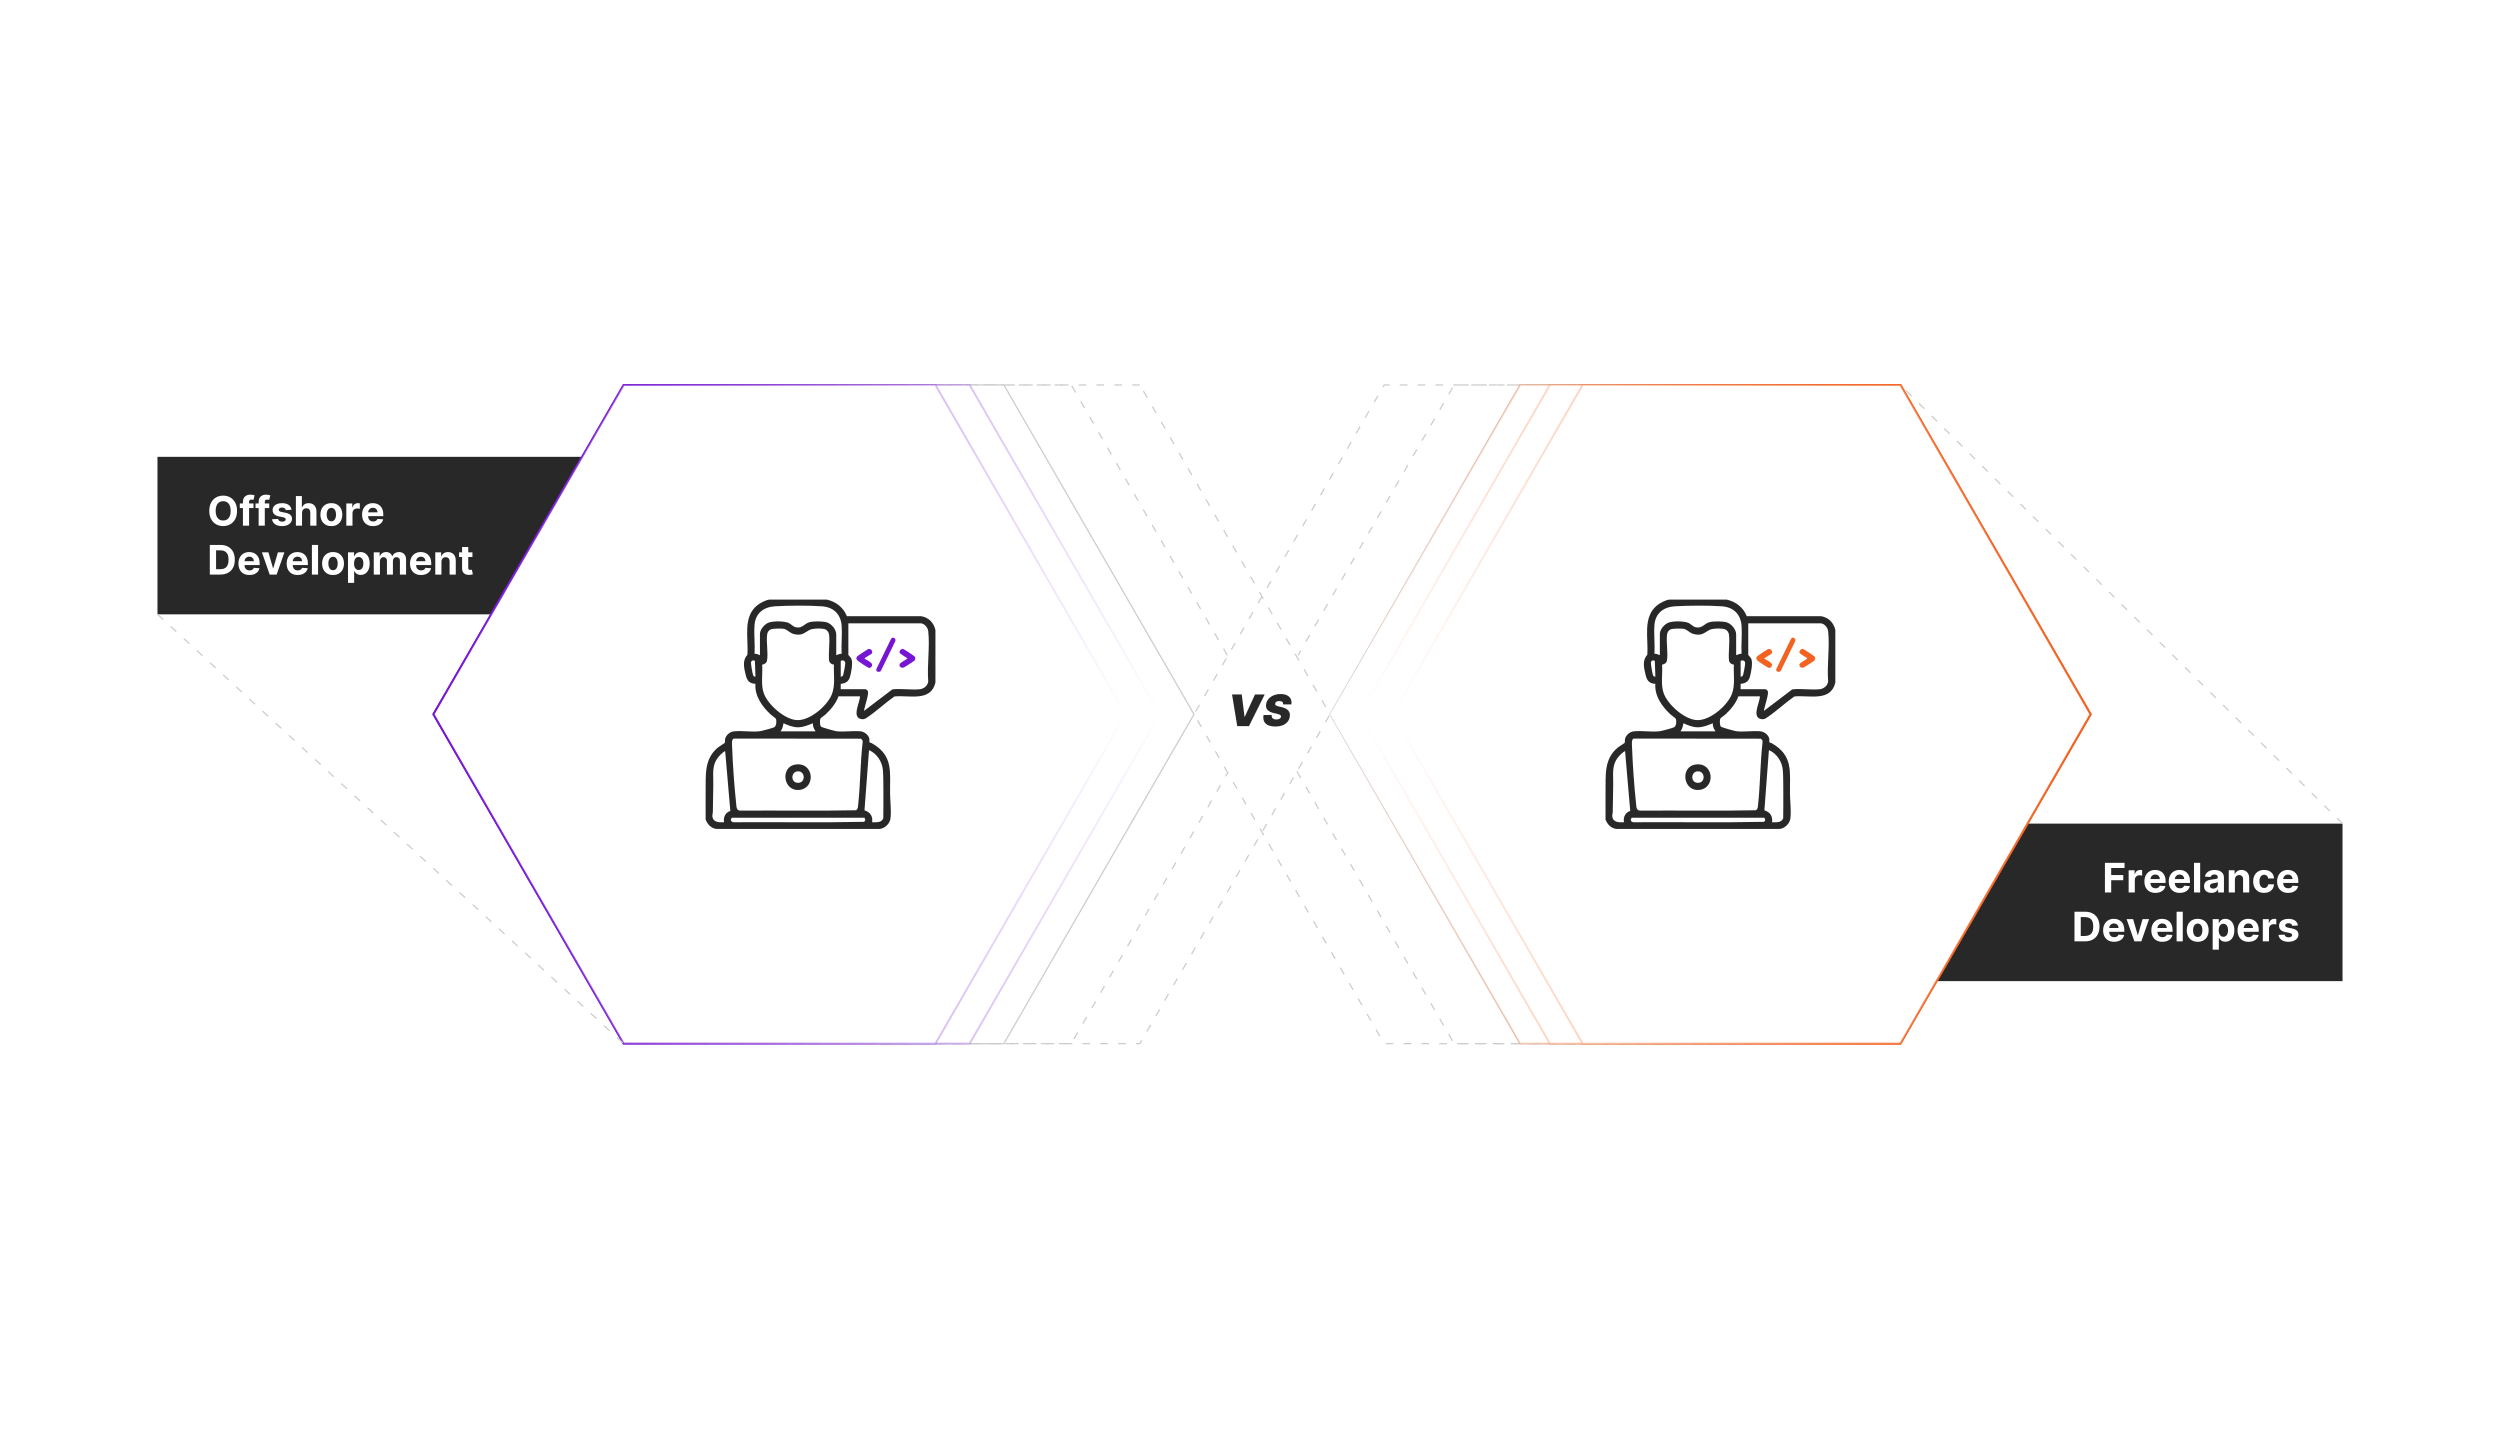 <?xml version="1.0" encoding="UTF-8"?><svg id="b" xmlns="http://www.w3.org/2000/svg" xmlns:xlink="http://www.w3.org/1999/xlink" viewBox="0 0 350 200"><defs><filter id="c" x="55.99" y="49.27" width="116.16" height="101.76" filterUnits="userSpaceOnUse"><feOffset dx="0" dy="0"/><feGaussianBlur result="d" stdDeviation="1.497"/><feFlood flood-color="#a8a8a8" flood-opacity=".4"/><feComposite in2="d" operator="in"/><feComposite in="SourceGraphic"/></filter><linearGradient id="e" x1="60.525" y1="100" x2="162.53" y2="100" gradientUnits="userSpaceOnUse"><stop offset="0" stop-color="#7616d3"/><stop offset="1" stop-color="#7616d3" stop-opacity="0"/></linearGradient><linearGradient id="f" x2="157.739" xlink:href="#e"/><linearGradient id="g" x1="186.041" y1="100" x2="292.837" y2="100" gradientUnits="userSpaceOnUse"><stop offset=".004" stop-color="#f26322" stop-opacity="0"/><stop offset="1" stop-color="#f26322"/></linearGradient><filter id="h" x="181.27" y="48.79" width="116.64" height="102.24" filterUnits="userSpaceOnUse"><feOffset dx="0" dy="0"/><feGaussianBlur result="i" stdDeviation="1.497"/><feFlood flood-color="#a8a8a8" flood-opacity=".4"/><feComposite in2="i" operator="in"/><feComposite in="SourceGraphic"/></filter><linearGradient id="j" x1="190.203" xlink:href="#g"/><linearGradient id="k" x1="194.787" xlink:href="#g"/></defs><polygon points="159.582 53.894 106.343 53.894 79.724 100 106.343 146.106 159.582 146.106 186.201 100 159.582 53.894" fill="none" stroke="#ccc" stroke-dasharray="1.071 1.428" stroke-miterlimit="10" stroke-width=".178"/><polyline points="171.835 91.747 149.981 53.894 96.743 53.894 70.124 100 96.743 146.106 149.981 146.106 171.881 108.175" fill="none" stroke="#ccc" stroke-dasharray="1.071 1.428" stroke-miterlimit="10" stroke-width=".178"/><rect x="257.402" y="115.306" width="70.551" height="22.052" fill="#282828"/><path d="M294.69,124.944v-4.148h2.747v.723h-1.87v.988h1.688v.724h-1.688v1.714h-.877Z" fill="#fff"/><path d="M298.011,124.944v-3.111h.836v.543h.033c.057-.193.151-.34.285-.439.134-.1.288-.149.462-.149.043,0,.09.003.14.008.05.006.094.014.132.022v.766c-.04-.012-.097-.022-.168-.032s-.138-.014-.196-.014c-.127,0-.24.027-.34.082s-.178.13-.234.228c-.058.098-.087.209-.087.336v1.761h-.862Z" fill="#fff"/><path d="M301.76,125.005c-.32,0-.596-.065-.826-.195-.23-.13-.407-.315-.531-.555-.124-.24-.186-.524-.186-.853,0-.319.062-.601.186-.843.124-.241.3-.43.525-.565.227-.136.492-.203.797-.203.206,0,.398.033.575.099.177.065.332.164.466.295.133.131.236.295.31.493.074.197.111.429.111.693v.237h-2.627v-.535h1.815c0-.124-.026-.234-.081-.33-.054-.096-.128-.171-.224-.226-.095-.055-.205-.082-.331-.082-.131,0-.247.03-.348.09-.101.06-.179.141-.235.241-.058.101-.086.213-.088.335v.509c0,.154.029.287.087.399.057.112.139.198.243.259.105.06.231.092.375.092.096,0,.184-.014.264-.041s.147-.067.204-.121c.058-.055.101-.12.13-.199l.799.053c-.041.192-.124.359-.249.502s-.285.253-.481.332c-.197.079-.424.118-.68.118Z" fill="#fff"/><path d="M305.169,125.005c-.32,0-.596-.065-.826-.195-.23-.13-.407-.315-.531-.555-.124-.24-.186-.524-.186-.853,0-.319.062-.601.186-.843.124-.241.3-.43.525-.565.227-.136.492-.203.797-.203.206,0,.398.033.575.099.177.065.332.164.466.295.133.131.236.295.31.493.074.197.111.429.111.693v.237h-2.627v-.535h1.815c0-.124-.026-.234-.081-.33-.054-.096-.128-.171-.224-.226-.095-.055-.205-.082-.331-.082-.131,0-.247.03-.348.09-.101.06-.179.141-.235.241-.058.101-.086.213-.088.335v.509c0,.154.029.287.087.399.057.112.139.198.243.259.105.06.231.092.375.092.096,0,.184-.014.264-.041s.147-.067.204-.121c.058-.055.101-.12.13-.199l.799.053c-.041.192-.124.359-.249.502s-.285.253-.481.332c-.197.079-.424.118-.68.118Z" fill="#fff"/><path d="M308.023,120.796v4.148h-.862v-4.148h.862Z" fill="#fff"/><path d="M309.599,125.003c-.198,0-.375-.034-.53-.104-.155-.069-.278-.173-.368-.31s-.135-.309-.135-.514c0-.173.032-.318.096-.435s.149-.212.259-.283c.109-.072.234-.126.374-.162.14-.037.287-.062.44-.077.182-.019.327-.037.438-.054.111-.017.191-.042.241-.076.05-.033.075-.084.075-.149v-.013c0-.128-.04-.228-.121-.298-.08-.07-.193-.105-.341-.105-.155,0-.279.034-.371.102s-.152.153-.182.257l-.799-.065c.041-.189.12-.352.239-.491s.273-.245.461-.32c.189-.074.407-.112.655-.112.173,0,.339.021.497.06.159.041.3.103.424.189.123.085.221.194.293.327.071.134.107.292.107.477v2.099h-.818v-.432h-.024c-.051.098-.117.183-.201.257-.083.073-.184.131-.302.172-.117.041-.253.061-.407.061ZM309.846,124.407c.127,0,.239-.025.337-.076.097-.05.173-.119.229-.205.056-.087.083-.185.083-.294v-.33c-.027.018-.064.033-.11.048-.047.014-.099.026-.157.038-.058.012-.116.021-.174.03-.059.009-.111.017-.158.023-.102.015-.19.039-.266.071-.075.032-.134.076-.176.131s-.062.122-.062.203c0,.117.042.207.128.269s.195.092.327.092Z" fill="#fff"/><path d="M312.885,123.145v1.799h-.862v-3.111h.822v.549h.036c.069-.181.185-.324.347-.431.162-.105.358-.159.59-.159.216,0,.404.048.565.142.161.095.286.23.375.404s.134.384.134.625v1.981h-.863v-1.827c.002-.19-.047-.34-.145-.447-.099-.106-.234-.16-.407-.16-.116,0-.219.024-.307.074-.089.05-.157.123-.207.218-.049.096-.074.21-.076.344Z" fill="#fff"/><path d="M316.975,125.005c-.318,0-.592-.067-.821-.203-.229-.136-.404-.324-.526-.566s-.184-.519-.184-.835c0-.318.061-.599.185-.84.123-.24.299-.429.527-.565s.5-.204.815-.204c.272,0,.509.05.713.148s.365.236.484.415c.119.178.185.388.196.628h-.815c-.022-.155-.083-.28-.181-.376-.099-.095-.227-.143-.384-.143-.134,0-.251.036-.35.108-.1.072-.177.177-.232.315-.055.139-.083.305-.083.501,0,.198.027.367.082.506.055.14.132.245.232.318.1.073.217.109.351.109.099,0,.188-.021.266-.06.079-.041.144-.1.197-.178.052-.077.086-.171.102-.28h.815c-.014.238-.078.447-.193.627-.115.181-.274.321-.477.423-.203.101-.442.151-.72.151Z" fill="#fff"/><path d="M320.338,125.005c-.32,0-.596-.065-.826-.195-.23-.13-.407-.315-.531-.555-.124-.24-.186-.524-.186-.853,0-.319.062-.601.186-.843.124-.241.3-.43.525-.565.227-.136.492-.203.797-.203.206,0,.398.033.575.099.177.065.332.164.466.295.133.131.236.295.31.493.074.197.111.429.111.693v.237h-2.627v-.535h1.815c0-.124-.026-.234-.081-.33-.054-.096-.128-.171-.224-.226-.095-.055-.205-.082-.331-.082-.131,0-.247.03-.348.09-.101.06-.179.141-.235.241-.058.101-.086.213-.088.335v.509c0,.154.029.287.087.399.057.112.139.198.243.259.105.06.231.092.375.092.096,0,.184-.014.264-.041s.147-.067.204-.121c.058-.055.101-.12.13-.199l.799.053c-.041.192-.124.359-.249.502s-.285.253-.481.332c-.197.079-.424.118-.68.118Z" fill="#fff"/><path d="M291.899,131.79h-1.471v-4.148h1.483c.417,0,.776.082,1.077.248.302.165.533.402.696.712.162.31.244.68.244,1.11,0,.432-.082.804-.244,1.114-.163.31-.396.549-.699.715-.303.166-.665.249-1.087.249ZM291.306,131.038h.558c.259,0,.477-.046.655-.139.178-.092.311-.236.401-.432.09-.194.135-.447.135-.756,0-.307-.045-.558-.135-.752s-.224-.338-.4-.43-.395-.138-.654-.138h-.56v2.646Z" fill="#fff"/><path d="M295.979,131.851c-.32,0-.596-.065-.826-.195-.23-.13-.407-.315-.531-.555-.124-.24-.186-.524-.186-.853,0-.319.062-.601.186-.843.124-.241.3-.43.525-.565.227-.136.492-.203.797-.203.206,0,.398.033.575.099.177.065.332.164.466.295.133.131.236.295.31.493.074.197.111.429.111.693v.237h-2.627v-.535h1.815c0-.124-.026-.234-.081-.33-.054-.096-.128-.171-.224-.226-.095-.055-.205-.082-.331-.082-.131,0-.247.03-.348.09-.101.06-.179.141-.235.241-.058.101-.086.213-.088.335v.509c0,.154.029.287.087.399.057.112.139.198.243.259.105.06.231.092.375.092.096,0,.184-.014.264-.041s.147-.067.204-.121c.058-.055.101-.12.13-.199l.799.053c-.041.192-.124.359-.249.502s-.285.253-.481.332c-.197.079-.424.118-.68.118Z" fill="#fff"/><path d="M300.872,128.679l-1.088,3.111h-.972l-1.088-3.111h.911l.646,2.226h.032l.644-2.226h.913Z" fill="#fff"/><path d="M302.731,131.851c-.32,0-.596-.065-.826-.195-.23-.13-.407-.315-.531-.555-.124-.24-.186-.524-.186-.853,0-.319.062-.601.186-.843.124-.241.3-.43.525-.565.227-.136.492-.203.797-.203.206,0,.398.033.575.099.177.065.332.164.466.295.133.131.236.295.31.493.074.197.111.429.111.693v.237h-2.627v-.535h1.815c0-.124-.026-.234-.081-.33-.054-.096-.128-.171-.224-.226-.095-.055-.205-.082-.331-.082-.131,0-.247.03-.348.09-.101.06-.179.141-.235.241-.058.101-.086.213-.088.335v.509c0,.154.029.287.087.399.057.112.139.198.243.259.105.06.231.092.375.092.096,0,.184-.014.264-.041s.147-.067.204-.121c.058-.055.101-.12.13-.199l.799.053c-.041.192-.124.359-.249.502s-.285.253-.481.332c-.197.079-.424.118-.68.118Z" fill="#fff"/><path d="M305.586,127.642v4.148h-.862v-4.148h.862Z" fill="#fff"/><path d="M307.68,131.851c-.315,0-.586-.067-.815-.201-.229-.135-.405-.322-.529-.564s-.186-.52-.186-.84c0-.321.062-.603.186-.844s.301-.429.529-.562c.23-.135.501-.202.815-.202.315,0,.587.067.815.202.23.134.405.321.53.562.124.241.186.522.186.844,0,.319-.062.599-.186.84-.125.241-.301.429-.53.564-.229.134-.5.201-.815.201ZM307.684,131.183c.144,0,.263-.041.359-.123.096-.081.168-.193.218-.335.049-.142.073-.304.073-.484s-.024-.342-.073-.484c-.05-.142-.122-.254-.218-.336-.097-.082-.216-.124-.359-.124-.144,0-.266.042-.363.124s-.172.194-.221.336c-.05.143-.074.304-.074.484s.024.343.074.484c.049.142.123.254.221.335.098.082.219.123.363.123Z" fill="#fff"/><path d="M309.775,132.957v-4.278h.851v.522h.038c.038-.084.093-.169.165-.257.072-.087.167-.159.284-.219.116-.059.262-.088.436-.088.227,0,.436.06.628.178s.345.296.46.532c.114.237.172.534.172.891,0,.347-.056.64-.167.878s-.263.419-.454.541c-.19.122-.404.184-.641.184-.168,0-.31-.028-.427-.083-.117-.056-.212-.125-.286-.21-.075-.084-.132-.17-.171-.256h-.026v1.665h-.862ZM310.62,130.234c0,.185.025.347.077.484.051.138.125.244.223.32.097.077.215.115.354.115.141,0,.259-.039.356-.117.097-.077.171-.185.222-.324.051-.138.076-.298.076-.478,0-.18-.025-.338-.075-.475-.05-.136-.124-.242-.221-.319-.098-.077-.217-.116-.358-.116-.141,0-.259.037-.355.112-.097.074-.171.179-.222.315-.052.137-.077.297-.077.482Z" fill="#fff"/><path d="M314.801,131.851c-.32,0-.596-.065-.826-.195-.23-.13-.407-.315-.531-.555-.124-.24-.186-.524-.186-.853,0-.319.062-.601.186-.843.124-.241.3-.43.525-.565.227-.136.492-.203.797-.203.206,0,.398.033.575.099.177.065.332.164.466.295.133.131.236.295.31.493.074.197.111.429.111.693v.237h-2.627v-.535h1.815c0-.124-.026-.234-.081-.33-.054-.096-.128-.171-.224-.226-.095-.055-.205-.082-.331-.082-.131,0-.247.03-.348.09-.101.06-.179.141-.235.241-.058.101-.086.213-.088.335v.509c0,.154.029.287.087.399.057.112.139.198.243.259.105.06.231.092.375.092.096,0,.184-.014.264-.041s.147-.067.204-.121c.058-.055.101-.12.13-.199l.799.053c-.041.192-.124.359-.249.502s-.285.253-.481.332c-.197.079-.424.118-.68.118Z" fill="#fff"/><path d="M316.793,131.79v-3.111h.836v.543h.033c.057-.193.151-.34.285-.439.134-.1.288-.149.462-.149.043,0,.09.003.14.008.05.006.094.014.132.022v.766c-.04-.012-.097-.022-.168-.032s-.138-.014-.196-.014c-.127,0-.24.027-.34.082s-.178.13-.234.228c-.058.098-.087.209-.087.336v1.761h-.862Z" fill="#fff"/><path d="M321.713,129.565l-.79.049c-.014-.067-.043-.129-.087-.184-.045-.055-.103-.099-.176-.131-.072-.033-.158-.05-.258-.05-.134,0-.247.027-.339.084-.092.056-.138.131-.138.224,0,.074.03.137.089.189.06.051.162.093.307.123l.562.114c.303.061.528.162.677.3s.223.318.223.543c0,.203-.06.383-.179.536-.12.154-.283.274-.49.36-.208.085-.446.128-.717.128-.411,0-.739-.086-.983-.258-.243-.173-.387-.407-.428-.704l.849-.045c.025.126.088.222.186.287s.225.098.379.098c.15,0,.273-.029.365-.088s.14-.135.141-.228c-.001-.078-.034-.143-.1-.193-.065-.051-.164-.09-.3-.117l-.538-.107c-.304-.06-.53-.166-.678-.315-.148-.15-.222-.341-.222-.573,0-.2.054-.372.163-.517.108-.144.262-.256.46-.334.197-.079.43-.118.695-.118.394,0,.703.083.929.249.227.166.358.393.397.679Z" fill="#fff"/><rect x="22.047" y="63.956" width="70.551" height="22.052" fill="#282828"/><path d="M173.845,97.226l.39,3.124h.035l1.428-3.124h1.358l-2.198,4.432h-1.645l-.727-4.432h1.359Z" fill="#282828"/><path d="M179.635,98.61c.013-.143-.021-.255-.103-.336s-.221-.122-.416-.122c-.124,0-.228.014-.31.043-.083.029-.146.069-.192.119-.045.051-.074.109-.085.175-.014.052-.013.099.003.142.016.043.045.082.089.116.044.035.102.066.175.093.073.027.16.052.261.074l.347.078c.236.052.435.12.596.205.161.085.288.184.38.3.093.115.153.245.183.387.03.143.03.299.002.467-.05.291-.163.538-.34.74-.178.203-.409.355-.695.461-.285.105-.615.158-.99.158-.384,0-.71-.057-.978-.172s-.461-.291-.58-.527c-.119-.238-.148-.541-.087-.911h1.142c-.017.136-.002.249.044.342.046.093.12.163.223.21.102.048.231.072.383.072.13,0,.241-.016.333-.048.093-.032.166-.076.219-.132.054-.056.086-.121.098-.193.012-.066,0-.126-.034-.177-.035-.052-.098-.099-.189-.141s-.216-.08-.375-.115l-.424-.095c-.376-.086-.66-.23-.853-.428-.191-.199-.26-.472-.203-.818.046-.283.162-.53.35-.741.186-.211.425-.376.714-.494s.609-.176.962-.176c.357,0,.657.06.898.18.242.12.416.288.521.504.106.217.135.471.086.762h-1.151Z" fill="#282828"/><polygon points="140.542 53.894 87.304 53.894 60.684 100 87.304 146.106 140.542 146.106 167.161 100 140.542 53.894" fill="#fff" filter="url(#c)" stroke="#ccc" stroke-miterlimit="10" stroke-width=".178"/><polygon points="135.751 53.894 87.304 53.894 60.684 100 87.304 146.106 135.751 146.106 162.371 100 135.751 53.894" fill="#fff" stroke="url(#e)" stroke-miterlimit="10" stroke-width=".276"/><polygon points="130.961 53.894 87.304 53.894 60.684 100 87.304 146.106 130.961 146.106 157.58 100 130.961 53.894" fill="#fff" stroke="url(#f)" stroke-miterlimit="10" stroke-width=".276"/><polygon points="247.019 53.894 193.78 53.894 167.161 100 193.78 146.106 247.019 146.106 273.638 100 247.019 53.894" fill="none" stroke="#ccc" stroke-dasharray="1.071 1.428" stroke-miterlimit="10" stroke-width=".178"/><polyline points="181.572 107.995 203.576 146.106 256.814 146.106 283.433 100 256.814 53.894 203.576 53.894 181.737 91.721" fill="none" stroke="#ccc" stroke-dasharray="1.071 1.428" stroke-miterlimit="10" stroke-width=".178"/><polygon points="266.058 53.894 212.82 53.894 186.201 100 212.82 146.106 266.058 146.106 292.678 100 266.058 53.894" fill="#fff" stroke="#ccc" stroke-miterlimit="10" stroke-width=".178"/><polygon points="266.058 53.894 212.82 53.894 186.201 100 212.82 146.106 266.058 146.106 292.678 100 266.058 53.894" fill="#fff" filter="url(#h)" stroke="url(#g)" stroke-miterlimit="10" stroke-width=".276"/><polygon points="266.058 53.894 216.982 53.894 190.363 100 216.982 146.106 266.058 146.106 292.678 100 266.058 53.894" fill="#fff" stroke="url(#j)" stroke-miterlimit="10" stroke-width=".276"/><polygon points="266.058 53.894 221.565 53.894 194.946 100 221.565 146.106 266.058 146.106 292.678 100 266.058 53.894" fill="#fff" stroke="url(#k)" stroke-miterlimit="10" stroke-width=".276"/><path d="M115.755,83.944c1.274.287,2.327,1.095,2.806,2.323l10.414.004c1.041.162,1.764.923,1.986,1.937v7.337c-.624,2.758-3.675,1.75-5.737,1.957-1.277.887-2.479,2.032-3.757,2.898-.313.212-.483.347-.891.273-1.373-.25-.18-2.346-.172-3.184h-3.016c-.36.993-1.06,1.828-1.821,2.541-.149.139-.663.457-.722.596-.084.2-.07.938.09,1.099.113.114,1.921.619,2.178.649,1.04.122,2.274-.089,3.326.004.553.049,1.16.496,1.271,1.051.026.127-.008.479.021.512.011.012.222.047.31.098,3.074,1.745,2.53,4.022,2.57,7.093.015,1.111.192,2.328.059,3.44-.088.734-.797,1.418-1.53,1.483h-22.814c-.773-.087-1.268-.633-1.537-1.319.017-1.294-.023-2.594,0-3.888.042-2.321-.249-4.572,1.73-6.207.16-.132.908-.576.94-.629.072-.12.013-.357.046-.518.12-.588.682-1.052,1.274-1.111,1.126-.113,2.456.123,3.574-.007.294-.035,1.774-.432,2.021-.554.338-.167.378-.906.247-1.194-.049-.108-.588-.469-.723-.596-1.188-1.112-2.261-2.582-2.136-4.296-.856-.029-1.177-.469-1.363-1.242-.226-.937-.507-2.041.232-2.805.195-2.318-.693-5.226,1.354-6.927.411-.341,1.199-.75,1.726-.817h8.043ZM106.392,91.721v-2.979c0-.623.667-1.384,1.239-1.585.65-.229,2.167-.223,2.797.066.301.138.617.502.926.581.971.248,1.226-.504,2-.705.553-.144,1.893-.142,2.435.041.631.213,1.285.986,1.285,1.665v2.916c.256-.06.474-.231.754-.189-.068-1.28.091-2.652.003-3.922-.112-1.612-1.13-2.608-2.737-2.725-1.878-.137-4.709-.115-6.6-.004-1.57.092-2.731.973-2.858,2.603-.102,1.301.08,2.732.003,4.047.28-.043.498.128.754.189ZM128.982,87.268h-10.211v4.421c0,.036.344.348.432.572.222.562-.029,1.877-.2,2.482-.186.662-.623.939-1.298.993l-.003.75h3.487c.04,0,.287.195.313.252.173.38-.41,2.046-.504,2.568-.01.056-.075.166.003.191l3.925-2.981c1.234-.154,2.656.108,3.867-.028.571-.064,1.103-.514,1.162-1.097-.184-2.224.246-4.848,0-7.024-.055-.487-.486-1.017-.974-1.097ZM116.754,93.044c-.311-.022-.562-.193-.672-.49-.138-1.167.142-2.612-.019-3.744-.041-.286-.244-.568-.504-.689-.414-.192-1.829-.16-2.237.074-.796.456-1.068.818-2.133.587-.594-.129-.989-.668-1.451-.747-.352-.06-1.535-.057-1.839.079-.275.122-.457.404-.497.696-.15,1.104.172,2.613-.02,3.68-.09.503-.664.525-.68.586.099,1.286-.213,2.8.243,4.019.587,1.569,2.861,3.589,4.569,3.718,1.821.137,4.247-1.949,4.923-3.551.545-1.293.25-2.844.317-4.218ZM105.763,94.731l-.071-2.155c-.063-.192-.505-.181-.554.185-.025.187.216,1.587.297,1.764.063.138.165.232.328.205ZM117.703,94.731c.173.032.297-.099.348-.248.073-.215.287-1.387.285-1.602-.005-.613-.633-.39-.633-.344v2.195ZM109.282,102.382h4.901c-.235-.328-.406-.712-.377-1.129-.671.275-1.36.569-2.105.568-.684-0-1.401-.286-2.01-.569-.074.398-.149.804-.409,1.129ZM102.73,103.398c-.337.097-.243.848-.233,1.146.09,2.513.299,5.464.566,7.965.046.428.025.986.593.976,5.387-.038,10.789.062,16.167-.051.309-.123.297-.558.33-.862.31-2.892.284-5.833.625-8.725.011-.179-.117-.324-.248-.43l-17.8-.019ZM122.101,115.113c.577.002,1.3.098,1.558-.547.006-1.249.036-2.503.016-3.752-.016-.952.007-1.997-.063-2.947-.089-1.213-.831-2.365-1.95-2.851l-.633,8.428c.803.252,1.185.82,1.072,1.669ZM102.246,113.543l-.723-8.402c-.649.403-1.23,1.055-1.479,1.784-.312.913-.159,1.992-.183,2.953-.033,1.271-.053,2.546-.063,3.825-.001.168-.074.314-.068.496.033.939.9.959,1.636.913-.122-.672.182-1.393.88-1.569ZM102.465,114.485c-.313.293-.085.647.311.63,6.054-.044,12.125.074,18.168-.059.336-.146.136-.571.057-.571h-18.537Z" fill="#282828"/><path d="M111.34,107.038c2.626-.417,2.928,3.328.543,3.553-2.245.212-2.658-3.218-.543-3.553ZM111.712,107.985c-1.028.029-1.058,1.647.051,1.612,1.052-.033.981-1.641-.051-1.612Z" fill="#282828"/><path d="M122.746,93.962c-.068-.075-.09-.201-.053-.297l2.035-4.183c.214-.441.771-.13.612.296l-2.016,4.134c-.117.193-.438.202-.577.049Z" fill="#7616d3"/><path d="M121.033,92.221c.265.145,1.07.547,1.073.846.002.242-.231.504-.489.425-.169-.051-1.279-.783-1.458-.931-.298-.247-.386-.451-.064-.743.095-.086,1.351-.908,1.444-.943.361-.134.692.27.531.594-.063.127-1.11.643-1.037.751Z" fill="#7616d3"/><path d="M126.076,93.397c-.602-.567.797-.938.926-1.207.048-.099-.048-.087-.079-.11-.206-.147-.927-.526-.98-.719-.066-.241.204-.536.458-.519.133.009,1.644,1.008,1.699,1.13.084.183.038.384-.097.527-.059.063-1.363.913-1.444.943-.138.05-.374.059-.484-.045Z" fill="#7616d3"/><path d="M241.741,83.944c1.274.287,2.327,1.095,2.806,2.323l10.414.004c1.041.162,1.764.923,1.986,1.937v7.337c-.624,2.758-3.675,1.75-5.737,1.957-1.277.887-2.479,2.032-3.757,2.898-.313.212-.483.347-.891.273-1.373-.25-.18-2.346-.172-3.184h-3.016c-.36.993-1.06,1.828-1.821,2.541-.149.139-.663.457-.722.596-.084.2-.07.938.09,1.099.113.114,1.921.619,2.178.649,1.04.122,2.274-.089,3.326.004.553.049,1.16.496,1.271,1.051.026.127-.008.479.021.512.011.012.222.047.31.098,3.074,1.745,2.53,4.022,2.57,7.093.015,1.111.192,2.328.059,3.44-.088.734-.797,1.418-1.53,1.483h-22.814c-.773-.087-1.268-.633-1.537-1.319.017-1.294-.023-2.594,0-3.888.042-2.321-.249-4.572,1.73-6.207.16-.132.908-.576.94-.629.072-.12.013-.357.046-.518.12-.588.682-1.052,1.274-1.111,1.126-.113,2.456.123,3.574-.007.294-.035,1.774-.432,2.021-.554.338-.167.378-.906.247-1.194-.049-.108-.588-.469-.723-.596-1.188-1.112-2.261-2.582-2.136-4.296-.856-.029-1.177-.469-1.363-1.242-.226-.937-.507-2.041.232-2.805.195-2.318-.693-5.226,1.354-6.927.411-.341,1.199-.75,1.726-.817h8.043ZM232.379,91.721v-2.979c0-.623.667-1.384,1.239-1.585.65-.229,2.167-.223,2.797.066.301.138.617.502.926.581.971.248,1.226-.504,2-.705.553-.144,1.893-.142,2.435.041.631.213,1.285.986,1.285,1.665v2.916c.256-.06.474-.231.754-.189-.068-1.28.091-2.652.003-3.922-.112-1.612-1.13-2.608-2.737-2.725-1.878-.137-4.709-.115-6.6-.004-1.57.092-2.731.973-2.858,2.603-.102,1.301.08,2.732.003,4.047.28-.043.498.128.754.189ZM254.968,87.268h-10.211v4.421c0,.036.344.348.432.572.222.562-.029,1.877-.2,2.482-.186.662-.623.939-1.298.993l-.003.75h3.487c.04,0,.287.195.313.252.173.38-.41,2.046-.504,2.568-.01.056-.075.166.003.191l3.925-2.981c1.234-.154,2.656.108,3.867-.028.571-.064,1.103-.514,1.162-1.097-.184-2.224.246-4.848,0-7.024-.055-.487-.486-1.017-.974-1.097ZM242.741,93.044c-.311-.022-.562-.193-.672-.49-.138-1.167.142-2.612-.019-3.744-.041-.286-.244-.568-.504-.689-.414-.192-1.829-.16-2.237.074-.796.456-1.068.818-2.133.587-.594-.129-.989-.668-1.451-.747-.352-.06-1.535-.057-1.839.079-.275.122-.457.404-.497.696-.15,1.104.172,2.613-.02,3.68-.09.503-.664.525-.68.586.099,1.286-.213,2.8.243,4.019.587,1.569,2.861,3.589,4.569,3.718,1.821.137,4.247-1.949,4.923-3.551.545-1.293.25-2.844.317-4.218ZM231.75,94.731l-.071-2.155c-.063-.192-.505-.181-.554.185-.025.187.216,1.587.297,1.764.063.138.165.232.328.205ZM243.689,94.731c.173.032.297-.099.348-.248.073-.215.287-1.387.285-1.602-.005-.613-.633-.39-.633-.344v2.195ZM235.269,102.382h4.901c-.235-.328-.406-.712-.377-1.129-.671.275-1.36.569-2.105.568-.684-0-1.401-.286-2.01-.569-.074.398-.149.804-.409,1.129ZM228.716,103.398c-.337.097-.243.848-.233,1.146.09,2.513.299,5.464.566,7.965.046.428.025.986.593.976,5.387-.038,10.789.062,16.167-.051.309-.123.297-.558.33-.862.31-2.892.284-5.833.625-8.725.011-.179-.117-.324-.248-.43l-17.8-.019ZM248.088,115.113c.577.002,1.3.098,1.558-.547.006-1.249.036-2.503.016-3.752-.016-.952.007-1.997-.063-2.947-.089-1.213-.831-2.365-1.95-2.851l-.633,8.428c.803.252,1.185.82,1.072,1.669ZM228.232,113.543l-.723-8.402c-.649.403-1.23,1.055-1.479,1.784-.312.913-.159,1.992-.183,2.953-.033,1.271-.053,2.546-.063,3.825-.001.168-.074.314-.068.496.033.939.9.959,1.636.913-.122-.672.182-1.393.88-1.569ZM228.452,114.485c-.313.293-.085.647.311.63,6.054-.044,12.125.074,18.168-.059.336-.146.136-.571.057-.571h-18.537Z" fill="#282828"/><path d="M237.327,107.038c2.626-.417,2.928,3.328.543,3.553-2.245.212-2.658-3.218-.543-3.553ZM237.698,107.985c-1.028.029-1.058,1.647.051,1.612,1.052-.033.981-1.641-.051-1.612Z" fill="#282828"/><path d="M248.733,93.962c-.068-.075-.09-.201-.053-.297l2.035-4.183c.214-.441.771-.13.612.296l-2.016,4.134c-.117.193-.438.202-.577.049Z" fill="#f26322"/><path d="M247.02,92.221c.265.145,1.07.547,1.073.846.002.242-.231.504-.489.425-.169-.051-1.279-.783-1.458-.931-.298-.247-.386-.451-.064-.743.095-.086,1.351-.908,1.444-.943.361-.134.692.27.531.594-.063.127-1.11.643-1.037.751Z" fill="#f26322"/><path d="M252.062,93.397c-.602-.567.797-.938.926-1.207.048-.099-.048-.087-.079-.11-.206-.147-.927-.526-.98-.719-.066-.241.204-.536.458-.519.133.009,1.644,1.008,1.699,1.13.084.183.038.384-.097.527-.059.063-1.363.913-1.444.943-.138.05-.374.059-.484-.045Z" fill="#f26322"/><path d="M33.186,71.52c0,.452-.085.837-.256,1.154-.171.317-.403.56-.697.727-.294.167-.624.25-.99.25-.369,0-.7-.084-.993-.251s-.525-.41-.695-.728c-.17-.317-.255-.702-.255-1.152,0-.453.085-.837.255-1.155.17-.317.402-.56.695-.727.293-.167.624-.25.993-.25.366,0,.696.084.99.25.293.167.526.409.697.727s.256.702.256,1.155ZM32.296,71.52c0-.293-.043-.54-.13-.742-.087-.201-.21-.353-.368-.458-.158-.104-.343-.156-.555-.156s-.397.052-.555.156-.281.256-.368.458-.131.448-.131.742c0,.293.044.54.131.741s.209.354.368.458.343.156.555.156.397-.052.555-.156c.158-.104.28-.257.368-.458.087-.201.13-.448.13-.741Z" fill="#fff"/><path d="M35.491,70.483v.648h-1.92v-.648h1.92ZM34.01,73.595v-3.336c0-.226.044-.413.133-.561.088-.149.21-.26.364-.335s.329-.111.524-.111c.132,0,.254.01.364.03.11.021.192.039.246.055l-.154.648c-.034-.011-.075-.021-.124-.03-.049-.01-.1-.014-.151-.014-.127,0-.216.029-.266.088s-.075.141-.075.246v3.32h-.861Z" fill="#fff"/><path d="M37.691,70.483v.648h-1.92v-.648h1.92ZM36.21,73.595v-3.336c0-.226.044-.413.133-.561.088-.149.21-.26.364-.335s.329-.111.524-.111c.132,0,.254.01.364.03.11.021.192.039.246.055l-.154.648c-.034-.011-.075-.021-.124-.03-.049-.01-.1-.014-.151-.014-.127,0-.216.029-.266.088s-.075.141-.075.246v3.32h-.861Z" fill="#fff"/><path d="M40.807,71.371l-.79.048c-.013-.067-.043-.128-.087-.183s-.103-.099-.175-.132-.158-.05-.258-.05c-.134,0-.247.028-.338.085-.092.056-.138.13-.138.224,0,.074.03.137.089.189.059.051.161.092.306.123l.564.113c.302.062.528.162.676.3.149.138.223.319.223.543,0,.204-.06.383-.179.537-.12.154-.283.273-.49.359-.207.086-.446.128-.716.128-.412,0-.74-.086-.983-.258-.244-.172-.387-.407-.429-.704l.849-.044c.025.126.087.221.186.287.099.065.225.098.379.098.151,0,.273-.029.366-.088.092-.059.139-.135.141-.228-.002-.079-.034-.143-.099-.194-.065-.05-.165-.089-.3-.116l-.539-.107c-.304-.061-.53-.166-.677-.316-.148-.15-.222-.341-.222-.573,0-.2.055-.372.163-.517.109-.144.262-.256.46-.335.198-.078.43-.118.696-.118.393,0,.703.084.929.249.227.166.358.392.396.679Z" fill="#fff"/><path d="M42.286,71.796v1.799h-.863v-4.149h.839v1.586h.037c.07-.184.184-.328.34-.433.156-.104.353-.157.589-.157.216,0,.405.047.566.141.162.094.287.228.377.403.09.175.134.384.133.627v1.981h-.863v-1.827c.001-.192-.047-.341-.145-.448-.098-.107-.235-.16-.41-.16-.118,0-.221.025-.311.075-.09.05-.16.123-.211.218-.05.095-.077.209-.078.343Z" fill="#fff"/><path d="M46.39,73.655c-.315,0-.587-.067-.815-.201-.229-.135-.406-.322-.53-.564-.124-.241-.186-.521-.186-.839,0-.322.062-.603.186-.844.124-.241.301-.429.53-.564.229-.134.5-.202.815-.202.315,0,.586.067.815.202.229.134.406.322.53.564.124.241.186.522.186.844,0,.318-.062.599-.186.839-.124.241-.301.429-.53.564-.229.134-.5.201-.815.201ZM46.394,72.987c.143,0,.263-.041.358-.123.096-.082.169-.193.218-.335.049-.142.074-.303.074-.484,0-.181-.025-.342-.074-.484-.049-.142-.122-.254-.218-.336-.096-.083-.215-.123-.358-.123-.144,0-.266.041-.364.123-.098.083-.171.194-.221.336-.049.142-.074.303-.074.484,0,.181.024.342.074.484.049.142.123.253.221.335.098.082.219.123.364.123Z" fill="#fff"/><path d="M48.484,73.595v-3.112h.837v.543h.032c.057-.193.152-.339.286-.439s.288-.149.462-.149c.043,0,.09.003.14.008.05.005.094.013.132.022v.766c-.041-.012-.097-.023-.168-.033-.072-.009-.137-.014-.197-.014-.127,0-.24.027-.339.082-.099.055-.177.131-.235.228s-.086.209-.086.336v1.76h-.863Z" fill="#fff"/><path d="M52.234,73.655c-.32,0-.595-.065-.825-.195-.231-.13-.408-.315-.532-.555-.124-.24-.186-.523-.186-.852,0-.32.062-.601.186-.843.124-.242.299-.43.525-.565.227-.135.492-.203.797-.203.205,0,.397.033.574.099s.333.164.466.294c.133.131.237.295.311.494.074.198.111.429.111.694v.237h-2.627v-.535h1.815c0-.124-.027-.234-.081-.331-.054-.096-.129-.171-.224-.226s-.206-.082-.331-.082c-.131,0-.247.03-.348.09s-.179.141-.236.241-.086.212-.087.335v.508c0,.154.028.287.086.399.058.112.139.199.244.259.105.061.231.091.375.091.096,0,.184-.013.263-.041.08-.027.148-.067.205-.122.057-.054.1-.12.129-.198l.798.053c-.041.191-.123.359-.248.501-.125.143-.286.253-.482.333-.196.079-.423.118-.68.118Z" fill="#fff"/><path d="M30.844,80.44h-1.471v-4.149h1.483c.417,0,.777.083,1.078.248.301.166.533.403.696.712.163.309.244.679.244,1.11,0,.432-.082.804-.244,1.114-.163.31-.396.549-.699.715-.303.166-.665.249-1.086.249ZM30.25,79.689h.557c.259,0,.477-.046.655-.139.178-.093.311-.236.401-.432s.135-.447.135-.757c0-.307-.045-.557-.135-.751s-.223-.337-.4-.429c-.177-.092-.395-.138-.654-.138h-.559v2.646Z" fill="#fff"/><path d="M34.924,80.501c-.32,0-.595-.065-.825-.195-.231-.13-.408-.315-.532-.555-.124-.24-.186-.523-.186-.852,0-.32.062-.601.186-.843.124-.242.299-.43.525-.565.227-.135.492-.203.797-.203.205,0,.397.033.574.099s.333.164.466.294c.133.131.237.295.311.494.074.198.111.429.111.694v.237h-2.627v-.535h1.815c0-.124-.027-.234-.081-.331-.054-.096-.129-.171-.224-.226s-.206-.082-.331-.082c-.131,0-.247.03-.348.09s-.179.141-.236.241-.086.212-.087.335v.508c0,.154.028.287.086.399.058.112.139.199.244.259.105.061.231.091.375.091.096,0,.184-.013.263-.041.08-.027.148-.067.205-.122.057-.054.1-.12.129-.198l.798.053c-.041.191-.123.359-.248.501-.125.143-.286.253-.482.333-.196.079-.423.118-.68.118Z" fill="#fff"/><path d="M39.816,77.329l-1.088,3.112h-.972l-1.088-3.112h.912l.646,2.227h.032l.644-2.227h.914Z" fill="#fff"/><path d="M41.676,80.501c-.32,0-.595-.065-.825-.195-.231-.13-.408-.315-.532-.555-.124-.24-.186-.523-.186-.852,0-.32.062-.601.186-.843.124-.242.299-.43.525-.565.227-.135.492-.203.797-.203.205,0,.397.033.574.099s.333.164.466.294c.133.131.237.295.311.494.074.198.111.429.111.694v.237h-2.627v-.535h1.815c0-.124-.027-.234-.081-.331-.054-.096-.129-.171-.224-.226s-.206-.082-.331-.082c-.131,0-.247.03-.348.09s-.179.141-.236.241-.086.212-.087.335v.508c0,.154.028.287.086.399.058.112.139.199.244.259.105.061.231.091.375.091.096,0,.184-.013.263-.041.08-.027.148-.067.205-.122.057-.054.1-.12.129-.198l.798.053c-.041.191-.123.359-.248.501-.125.143-.286.253-.482.333-.196.079-.423.118-.68.118Z" fill="#fff"/><path d="M44.53,76.291v4.149h-.863v-4.149h.863Z" fill="#fff"/><path d="M46.625,80.501c-.315,0-.587-.067-.815-.201-.229-.135-.406-.322-.53-.564-.124-.241-.186-.521-.186-.839,0-.322.062-.603.186-.844.124-.241.301-.429.53-.564.229-.134.5-.202.815-.202.315,0,.586.067.815.202.229.134.406.322.53.564.124.241.186.522.186.844,0,.318-.062.599-.186.839-.124.241-.301.429-.53.564-.229.134-.5.201-.815.201ZM46.629,79.832c.143,0,.263-.041.358-.123.096-.082.169-.193.218-.335.049-.142.074-.303.074-.484,0-.181-.025-.342-.074-.484-.049-.142-.122-.254-.218-.336-.096-.083-.215-.123-.358-.123-.144,0-.266.041-.364.123-.098.083-.171.194-.221.336-.049.142-.074.303-.074.484,0,.181.024.342.074.484.049.142.123.253.221.335.098.082.219.123.364.123Z" fill="#fff"/><path d="M48.719,81.607v-4.279h.851v.523h.039c.038-.084.093-.169.165-.256s.167-.16.284-.219c.117-.059.262-.088.436-.088.227,0,.436.059.628.177.192.119.345.296.46.533.115.237.172.534.172.89,0,.347-.056.64-.167.878-.111.238-.263.418-.454.54-.191.123-.405.184-.641.184-.168,0-.31-.028-.427-.083-.117-.056-.212-.126-.287-.21s-.131-.17-.17-.256h-.026v1.665h-.863ZM49.564,78.885c0,.185.026.346.077.484s.126.245.223.321c.098.076.216.114.354.114.141,0,.259-.039.357-.116.097-.078.171-.186.222-.324.051-.139.076-.298.076-.479,0-.18-.025-.338-.075-.474s-.123-.243-.221-.32c-.097-.077-.217-.115-.359-.115-.14,0-.259.037-.355.111-.096.074-.17.18-.222.316-.051.137-.077.297-.077.482Z" fill="#fff"/><path d="M52.327,80.44v-3.112h.823v.549h.036c.065-.183.173-.326.324-.432s.333-.158.543-.158c.213,0,.395.053.545.159s.25.249.3.431h.033c.063-.178.178-.321.345-.429.167-.107.364-.161.592-.161.29,0,.526.092.708.277.182.184.273.445.273.783v2.093h-.861v-1.922c0-.173-.046-.303-.138-.389s-.206-.129-.344-.129c-.157,0-.279.049-.367.149-.088.099-.132.23-.132.392v1.9h-.836v-1.941c0-.152-.043-.274-.131-.364-.087-.091-.202-.136-.343-.136-.096,0-.182.024-.258.072s-.137.115-.181.201c-.045.085-.067.186-.067.301v1.868h-.863Z" fill="#fff"/><path d="M58.947,80.501c-.32,0-.595-.065-.825-.195-.231-.13-.408-.315-.532-.555-.124-.24-.186-.523-.186-.852,0-.32.062-.601.186-.843.124-.242.299-.43.525-.565.227-.135.492-.203.797-.203.205,0,.397.033.574.099s.333.164.466.294c.133.131.237.295.311.494.074.198.111.429.111.694v.237h-2.627v-.535h1.815c0-.124-.027-.234-.081-.331-.054-.096-.129-.171-.224-.226s-.206-.082-.331-.082c-.131,0-.247.03-.348.09s-.179.141-.236.241-.086.212-.087.335v.508c0,.154.028.287.086.399.058.112.139.199.244.259.105.061.231.091.375.091.096,0,.184-.013.263-.041.08-.027.148-.067.205-.122.057-.054.1-.12.129-.198l.798.053c-.041.191-.123.359-.248.501-.125.143-.286.253-.482.333-.196.079-.423.118-.68.118Z" fill="#fff"/><path d="M61.802,78.642v1.799h-.863v-3.112h.823v.549h.036c.069-.181.185-.325.347-.431s.358-.159.589-.159c.216,0,.404.047.565.142.161.094.286.229.374.404.089.175.134.383.134.625v1.981h-.863v-1.827c.001-.19-.047-.339-.146-.447s-.234-.161-.407-.161c-.116,0-.218.025-.307.075-.088.05-.157.123-.206.218s-.075.209-.076.343Z" fill="#fff"/><path d="M66.141,77.329v.648h-1.874v-.648h1.874ZM64.692,76.584h.863v2.901c0,.08.012.142.037.185.024.044.058.075.102.092s.095.026.153.026c.041,0,.081-.004.122-.011s.072-.013.093-.017l.136.642c-.043.014-.104.029-.182.048-.079.018-.174.029-.286.033-.208.008-.39-.019-.546-.083-.156-.064-.277-.162-.364-.296s-.129-.302-.128-.506v-3.014Z" fill="#fff"/><line x1="22.047" y1="86.008" x2="87.304" y2="146.106" fill="none" stroke="#ccc" stroke-dasharray="1.071 1.428" stroke-miterlimit="10" stroke-width=".178"/><line x1="327.953" y1="115.306" x2="266.058" y2="53.894" fill="none" stroke="#ccc" stroke-dasharray="1.071 1.428" stroke-miterlimit="10" stroke-width=".178"/></svg>